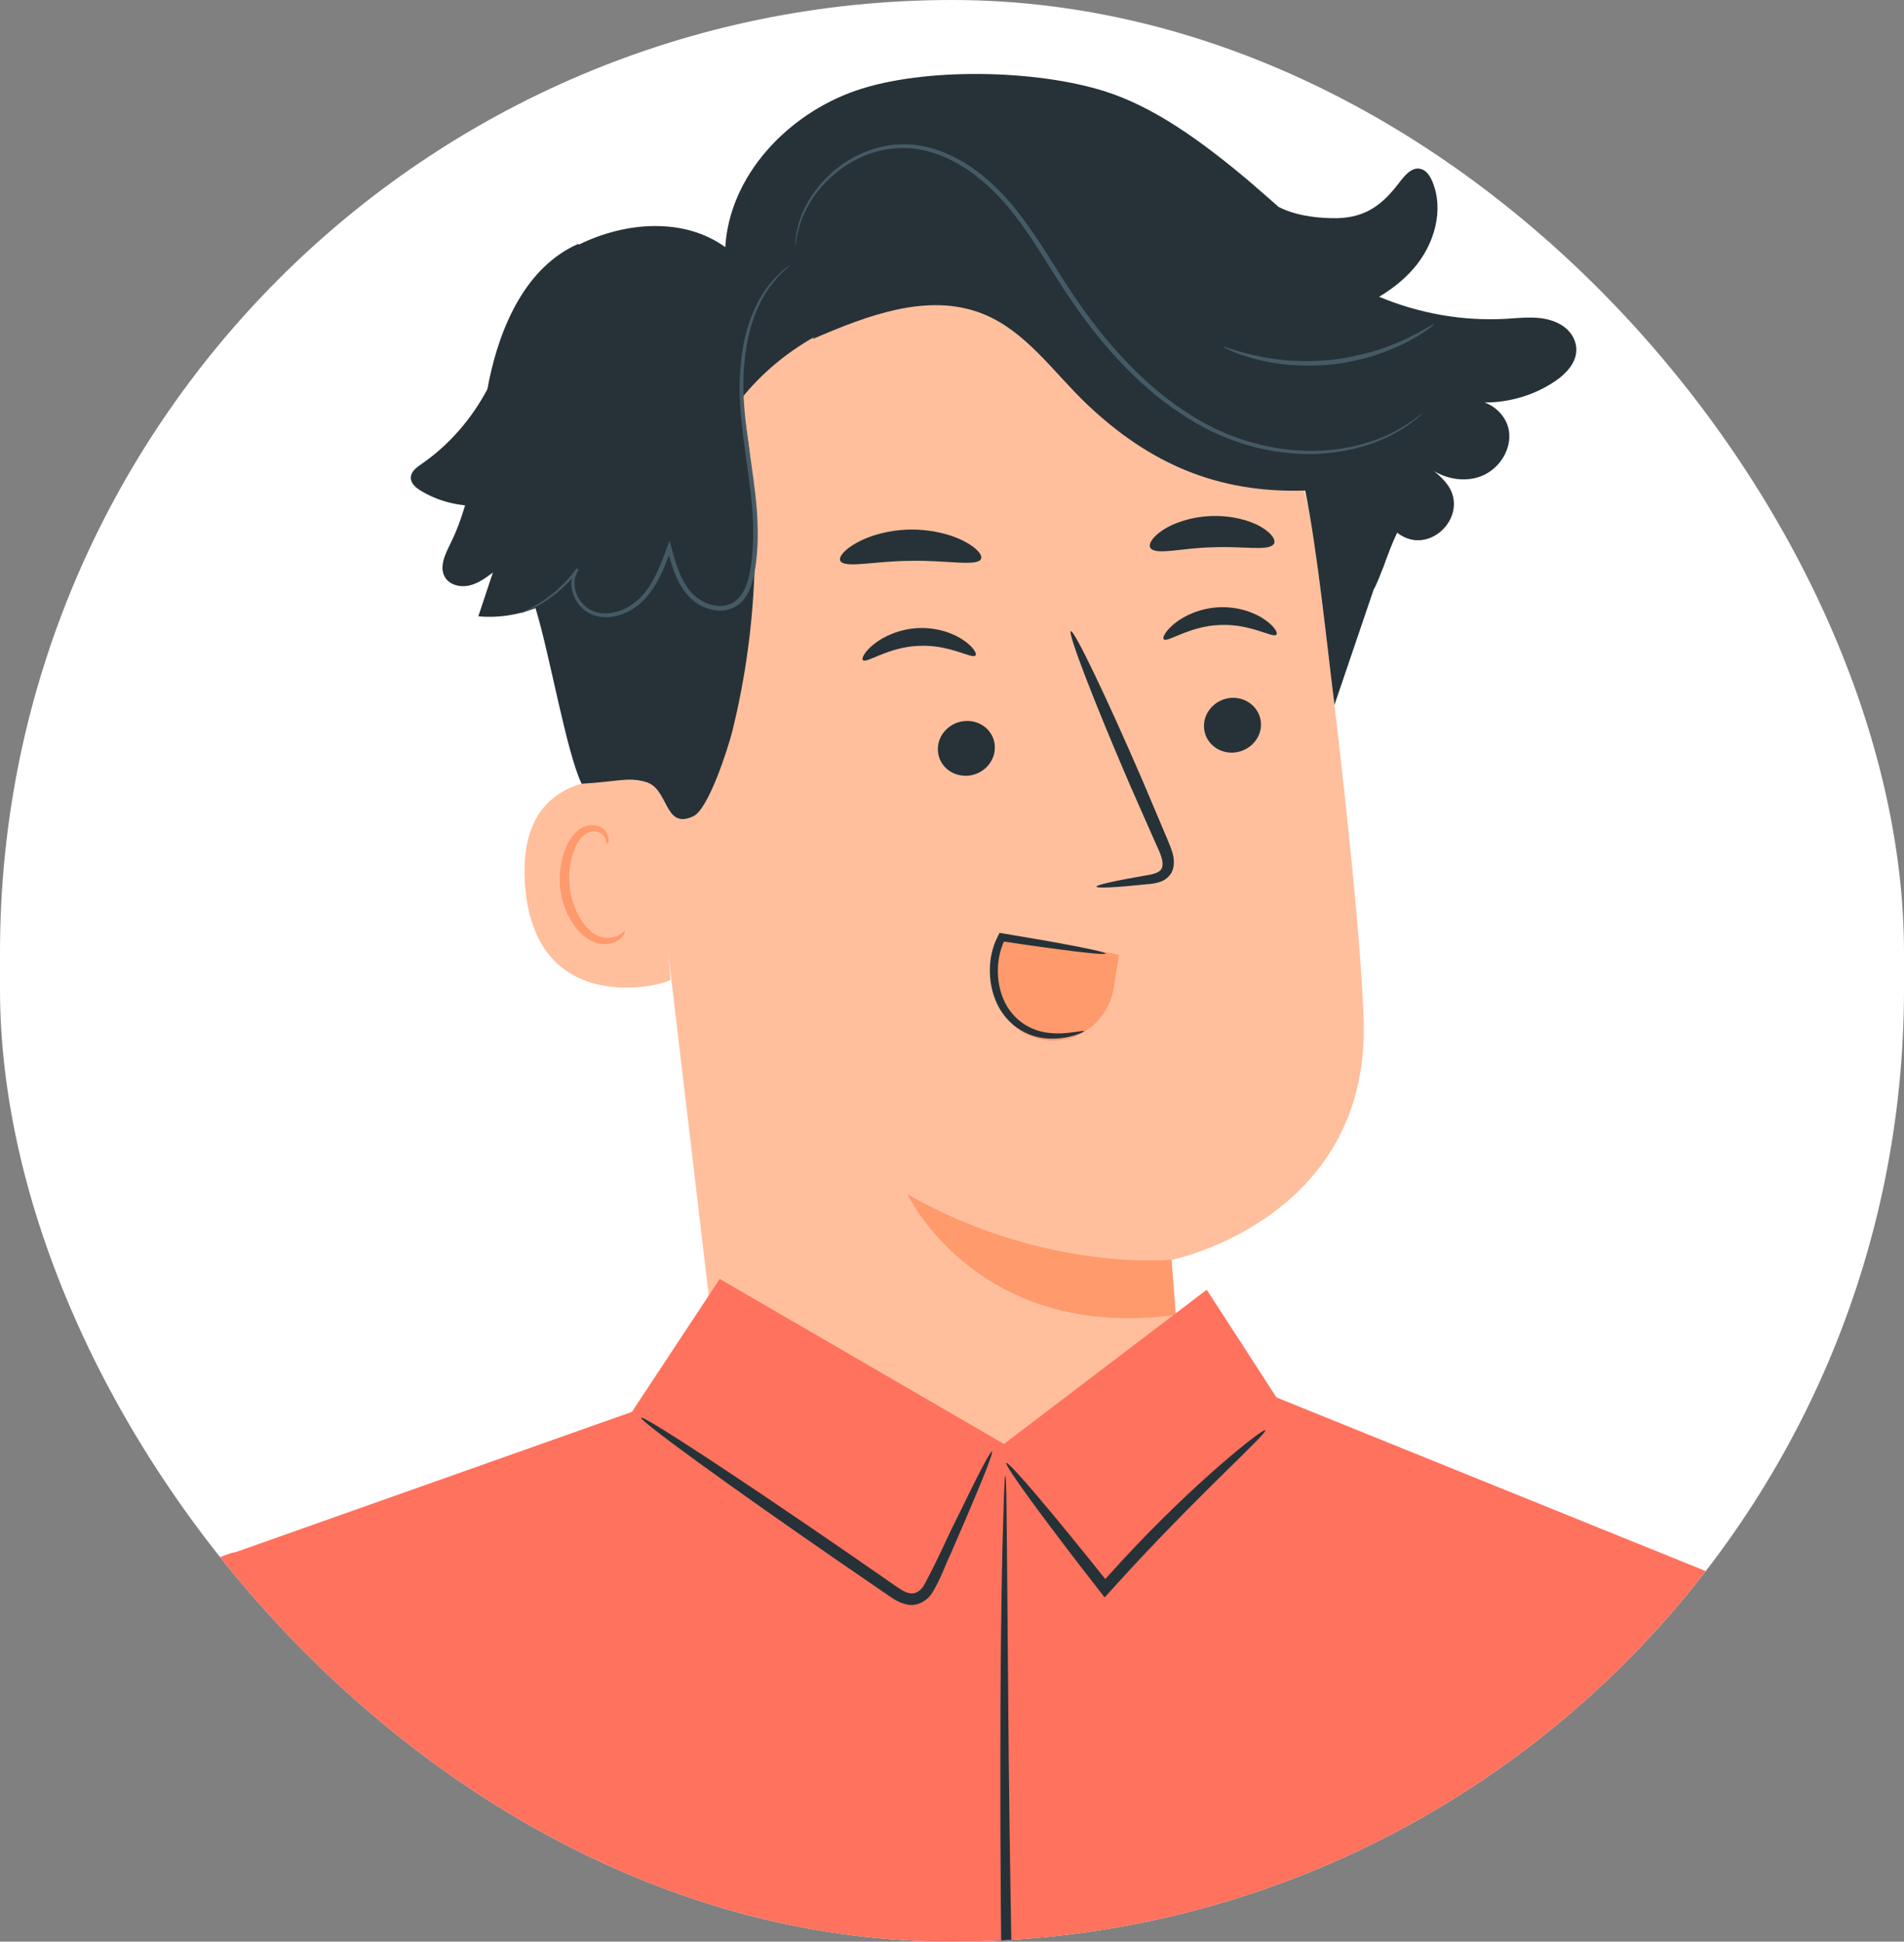 <?xml version="1.0" encoding="UTF-8"?> <svg xmlns="http://www.w3.org/2000/svg" width="103" height="105" viewBox="0 0 103 105" fill="none"><rect x="0" y="0" width="103" height="105" fill="#808080" stroke="none"/><g clip-path="url(#clip0_3695_348)"><rect width="103" height="105" rx="51.5" fill="white"></rect><path d="M71.135 29.443C69.814 19.009 60.707 11.342 50.198 11.82L49.154 11.87C37.927 13.04 32.644 23.223 34.122 34.418L39.462 79.531L57.833 84.777L64.16 77.865C63.877 74.701 63.355 68.135 63.38 68.135C63.38 68.135 74.129 65.965 73.77 55.135C73.594 49.889 72.362 39.147 71.135 29.443Z" fill="#FFBF9D"></path><path d="M63.374 68.12C63.374 68.12 56.569 68.831 49.097 64.592C49.097 64.592 52.852 72.573 63.607 71.108L63.374 68.12Z" fill="#FF9A6C"></path><path d="M68.21 39.065C68.28 39.876 67.638 40.605 66.789 40.694C65.94 40.775 65.198 40.184 65.135 39.373C65.072 38.555 65.707 37.832 66.55 37.744C67.399 37.662 68.141 38.253 68.21 39.065Z" fill="#263238"></path><path d="M69.047 34.321C68.865 34.529 67.657 33.717 65.99 33.799C64.33 33.856 63.148 34.768 62.959 34.573C62.864 34.485 63.047 34.114 63.556 33.705C64.059 33.296 64.934 32.881 65.971 32.837C67.009 32.799 67.896 33.139 68.412 33.504C68.953 33.875 69.141 34.227 69.047 34.321Z" fill="#263238"></path><path d="M53.814 40.316C53.877 41.133 53.242 41.857 52.393 41.945C51.544 42.026 50.801 41.442 50.739 40.624C50.676 39.806 51.311 39.083 52.154 38.995C53.009 38.907 53.751 39.498 53.814 40.316Z" fill="#263238"></path><path d="M52.77 35.448C52.588 35.656 51.374 34.844 49.713 34.926C48.053 34.983 46.871 35.895 46.682 35.7C46.588 35.612 46.764 35.241 47.279 34.832C47.783 34.423 48.657 34.008 49.694 33.964C50.732 33.926 51.619 34.266 52.135 34.63C52.669 34.995 52.858 35.354 52.77 35.448Z" fill="#263238"></path><path d="M59.311 47.95C59.298 47.855 60.324 47.629 61.99 47.34C62.412 47.277 62.814 47.176 62.871 46.881C62.959 46.572 62.758 46.12 62.531 45.635C62.084 44.629 61.619 43.566 61.129 42.459C59.179 37.937 57.745 34.208 57.927 34.132C58.11 34.057 59.839 37.66 61.795 42.182C62.267 43.302 62.72 44.365 63.147 45.377C63.33 45.855 63.632 46.39 63.443 47.032C63.342 47.352 63.041 47.597 62.77 47.686C62.5 47.78 62.261 47.799 62.053 47.818C60.367 47.994 59.324 48.044 59.311 47.95Z" fill="#263238"></path><path d="M53.072 30.222C52.864 30.656 51.229 30.285 49.267 30.329C47.298 30.335 45.676 30.757 45.456 30.323C45.361 30.115 45.676 29.719 46.349 29.348C47.022 28.971 48.059 28.656 49.242 28.637C50.418 28.625 51.468 28.908 52.154 29.266C52.839 29.625 53.16 30.015 53.072 30.222Z" fill="#263238"></path><path d="M68.902 29.428C68.582 29.824 67.204 29.516 65.575 29.598C63.946 29.629 62.588 30.032 62.248 29.654C62.097 29.472 62.292 29.082 62.871 28.686C63.443 28.296 64.418 27.944 65.537 27.906C66.657 27.868 67.644 28.151 68.236 28.503C68.833 28.862 69.047 29.239 68.902 29.428Z" fill="#263238"></path><path d="M35.367 42.377C35.179 42.307 27.833 40.515 28.405 47.899C28.977 55.282 36.273 53.188 36.273 52.974C36.267 52.767 35.367 42.377 35.367 42.377Z" fill="#FFBF9D"></path><path d="M33.801 50.357C33.77 50.338 33.682 50.458 33.468 50.571C33.267 50.684 32.902 50.779 32.506 50.666C31.701 50.439 30.952 49.25 30.814 47.923C30.745 47.25 30.833 46.602 31.034 46.055C31.216 45.496 31.537 45.093 31.927 44.992C32.311 44.873 32.606 45.087 32.713 45.288C32.827 45.489 32.795 45.64 32.833 45.647C32.852 45.665 32.984 45.508 32.896 45.213C32.852 45.068 32.751 44.898 32.569 44.772C32.38 44.64 32.116 44.59 31.845 44.64C31.279 44.722 30.808 45.288 30.587 45.892C30.342 46.502 30.223 47.231 30.298 47.986C30.462 49.471 31.33 50.804 32.424 51.03C32.952 51.125 33.374 50.936 33.587 50.741C33.801 50.533 33.827 50.37 33.801 50.357Z" fill="#FF9A6C"></path><path d="M85.192 18.44C85.041 18.012 84.695 17.679 84.292 17.478C83.406 17.044 82.437 17.182 81.494 17.239C79.148 17.377 76.777 16.956 74.607 16.05C75.305 15.629 75.953 15.126 76.487 14.503C77.594 13.22 78.141 11.346 77.475 9.792C77.349 9.503 77.154 9.201 76.84 9.132C76.349 9.019 75.965 9.522 75.657 9.924C74.651 11.239 73.676 11.842 72.022 11.798C70.997 11.773 69.99 11.616 69.154 11.182C69.122 11.151 69.091 11.119 69.053 11.088C68.638 10.723 68.236 10.371 67.839 10.031C67.839 10.031 67.839 10.031 67.839 10.025C64.852 7.478 62.317 5.748 59.783 4.943C56.066 3.761 49.99 3.629 46.305 4.899C42.619 6.169 39.468 9.478 39.235 13.364C36.99 11.742 33.827 11.993 31.336 13.22L31.267 13.195C28.481 14.427 27.084 17.572 26.462 20.553C26.43 20.717 26.399 20.88 26.367 21.044C25.518 22.648 24.298 24.063 22.801 25.094C22.537 25.276 22.235 25.497 22.223 25.817C22.21 26.138 22.499 26.377 22.77 26.541C23.493 26.981 24.317 27.245 25.16 27.327C24.952 28.038 24.694 28.736 24.361 29.409C24.078 29.981 23.745 30.666 24.072 31.214C24.323 31.635 24.896 31.773 25.374 31.666C25.852 31.56 26.267 31.258 26.663 30.962C26.399 31.748 26.141 32.541 25.877 33.327C26.927 33.428 27.99 33.264 28.971 32.887C29.782 35.572 30.619 40.585 31.462 42.384C33.424 42.27 33.883 42.019 34.902 42.277C36.21 42.604 35.896 44.906 37.512 44.138C38.336 43.748 39.393 40.434 39.613 39.553C41.066 33.685 41.229 27.497 40.097 21.559C41.185 20.207 42.537 19.069 44.059 18.22L43.94 18.346C46.883 17.069 50.223 15.78 53.191 16.981C55.5 17.912 56.978 20.119 58.776 21.836C62.191 25.088 65.896 26.679 70.607 26.528C71.273 29.761 71.802 35.082 72.192 38.113L74.33 31.824L74.336 31.849C74.519 31.478 74.663 31.101 74.808 30.729L74.858 30.616V30.604C75.078 30.006 75.292 29.409 75.582 28.805C75.594 28.811 75.6 28.824 75.613 28.83C77.374 30.163 79.632 27.755 78.198 26.075C77.915 25.742 77.582 25.453 77.21 25.22C78.016 25.874 79.166 26.126 80.135 25.748C81.097 25.371 81.789 24.314 81.626 23.289C81.513 22.591 80.965 22 80.311 21.767C81.651 21.767 82.99 21.377 84.104 20.629C84.827 20.144 85.519 19.377 85.192 18.44Z" fill="#263238"></path><path d="M42.726 14.346C42.751 14.371 42.292 14.666 41.713 15.421C41.141 16.17 40.531 17.446 40.323 19.138C40.217 19.981 40.179 20.912 40.254 21.905C40.323 22.899 40.487 23.962 40.644 25.082C40.801 26.201 40.971 27.384 40.99 28.622C41.003 29.239 40.971 29.874 40.889 30.509C40.801 31.138 40.688 31.817 40.261 32.384C39.921 32.843 39.317 33.082 38.776 33.013C38.229 32.956 37.726 32.704 37.342 32.34C36.587 31.578 36.336 30.566 36.091 29.667L36.317 29.679C36.009 30.522 35.688 31.358 35.172 32.044C34.669 32.736 33.933 33.22 33.154 33.346C32.77 33.409 32.374 33.377 32.021 33.233C31.669 33.094 31.399 32.83 31.21 32.541C31.028 32.252 30.915 31.924 30.908 31.597C30.902 31.277 31.003 30.962 31.191 30.73L31.311 30.824C30.55 31.836 29.707 32.415 29.122 32.742C28.826 32.906 28.587 33.013 28.424 33.075C28.26 33.138 28.172 33.163 28.172 33.157C28.172 33.151 28.254 33.107 28.411 33.038C28.569 32.962 28.801 32.843 29.084 32.673C29.65 32.327 30.468 31.736 31.191 30.736L31.311 30.83C30.977 31.245 31.009 31.924 31.361 32.44C31.537 32.698 31.782 32.931 32.097 33.05C32.405 33.176 32.77 33.201 33.122 33.138C33.833 33.013 34.518 32.56 34.99 31.906C35.474 31.252 35.782 30.44 36.091 29.591L36.223 29.233L36.323 29.604C36.562 30.497 36.827 31.472 37.512 32.157C37.852 32.484 38.311 32.711 38.795 32.761C39.273 32.818 39.764 32.623 40.059 32.226C40.43 31.736 40.55 31.094 40.638 30.478C40.72 29.855 40.751 29.239 40.745 28.629C40.726 27.409 40.562 26.233 40.411 25.119C40.254 24 40.103 22.937 40.04 21.924C39.971 20.918 40.022 19.968 40.141 19.119C40.374 17.409 41.022 16.113 41.632 15.371C42.254 14.61 42.726 14.346 42.726 14.346Z" fill="#455A64"></path><path d="M76.965 22.344C76.965 22.344 76.94 22.375 76.883 22.426C76.814 22.482 76.733 22.558 76.626 22.646C76.512 22.74 76.374 22.86 76.192 22.973C76.016 23.092 75.808 23.237 75.563 23.369C74.594 23.923 73.022 24.52 70.997 24.552C68.997 24.589 66.55 24.061 64.292 22.633C62.015 21.243 59.946 19.099 58.198 16.596C57.311 15.344 56.569 14.055 55.77 12.866C54.978 11.677 54.116 10.589 53.103 9.759C52.11 8.916 50.978 8.325 49.846 8.105C49.279 7.979 48.72 7.985 48.191 8.042C47.663 8.111 47.16 8.256 46.707 8.444C45.801 8.828 45.084 9.4 44.556 9.973C44.022 10.551 43.682 11.143 43.456 11.646C43.04 12.677 43.059 13.319 43.022 13.306C43.015 13.306 43.015 13.268 43.022 13.193C43.028 13.105 43.04 12.992 43.047 12.86C43.078 12.564 43.172 12.136 43.367 11.608C43.588 11.092 43.921 10.476 44.456 9.878C44.99 9.281 45.713 8.69 46.644 8.281C47.11 8.08 47.619 7.929 48.172 7.847C48.72 7.784 49.311 7.778 49.896 7.897C51.072 8.124 52.242 8.727 53.261 9.583C54.298 10.432 55.179 11.539 55.984 12.734C56.795 13.929 57.537 15.218 58.412 16.457C60.148 18.941 62.185 21.061 64.418 22.445C66.638 23.866 69.028 24.394 71.003 24.382C72.99 24.369 74.55 23.816 75.525 23.294C76.493 22.753 76.946 22.319 76.965 22.344Z" fill="#455A64"></path><path d="M77.594 17.522C77.607 17.535 77.475 17.642 77.229 17.824C76.984 18.006 76.607 18.239 76.123 18.491C75.638 18.748 75.041 19 74.349 19.227C73.657 19.44 72.877 19.616 72.047 19.711C71.217 19.793 70.418 19.786 69.695 19.73C68.978 19.654 68.33 19.541 67.808 19.39C67.28 19.245 66.865 19.101 66.588 18.969C66.311 18.843 66.16 18.774 66.166 18.755C66.185 18.711 66.802 18.975 67.852 19.214C68.374 19.34 69.009 19.434 69.714 19.497C70.424 19.541 71.204 19.541 72.022 19.459C72.833 19.365 73.6 19.201 74.28 19.006C74.959 18.799 75.556 18.566 76.041 18.333C77.016 17.874 77.569 17.484 77.594 17.522Z" fill="#455A64"></path><path d="M54.229 50.672C53.915 51.464 53.927 52.238 53.82 53.081C53.72 53.923 54.078 54.521 54.6 55.194C55.141 55.892 56.041 56.251 56.921 56.269C56.927 56.269 56.94 56.269 56.946 56.269C58.594 56.288 59.99 55.049 60.248 53.42L60.531 51.64C58.858 51.188 54.355 50.791 54.229 50.672Z" fill="#FF9A6C"></path><path d="M58.644 55.762C58.632 55.73 58.431 55.774 58.072 55.818C57.714 55.869 57.185 55.932 56.556 55.831C55.934 55.73 55.223 55.403 54.714 54.755C54.198 54.127 53.927 53.189 53.99 52.233C54.022 51.705 54.16 51.208 54.374 50.781L54.154 50.894C55.764 51.139 57.173 51.328 58.185 51.454C59.191 51.573 59.802 51.623 59.808 51.567C59.814 51.517 59.223 51.372 58.229 51.177C57.229 50.982 55.833 50.737 54.223 50.472L54.072 50.447L54.003 50.586C53.745 51.07 53.588 51.636 53.556 52.215C53.493 53.271 53.801 54.303 54.412 55.02C55.009 55.737 55.846 56.083 56.525 56.145C57.217 56.215 57.758 56.095 58.116 55.995C58.468 55.881 58.651 55.787 58.644 55.762Z" fill="#263238"></path><path d="M12.77 83.932C12.141 83.932 3.178 87.517 0.82 96.322C-1.539 105.133 -7.985 137.385 -7.985 137.385L-14.815 146.85C-14.815 146.85 -12.602 164.14 -0.023 160.857C-0.023 160.857 8.373 162.322 11.046 153.813C13.719 145.303 18.908 119.919 18.908 119.919L12.77 83.932Z" fill="#FF725E"></path><path d="M90.123 161.383C90.651 169.131 88.33 115.162 88.236 113.2L93.425 85.426L69.053 75.571L65.28 69.747L54.311 78.087L38.934 69.162L34.185 76.351L12.764 83.93L18.896 146.043V167.723L18.279 185L92.456 184.886C94.098 179.452 91.154 176.157 90.928 175.521L90.123 161.383Z" fill="#FF725E"></path><path d="M93.431 85.426C93.431 85.426 98.337 89.734 99.16 93.011C99.984 96.294 117.601 134.483 117.601 134.483L126.362 136.848L128.695 141.697C131.462 147.445 129.959 154.451 124.878 158.301C124.557 158.546 124.242 158.76 123.94 158.936C119.211 161.747 107.582 160.917 102.626 155.068C97.934 149.533 87.317 130.338 87.317 130.338V105.973L93.431 85.426Z" fill="#FF725E"></path><path d="M68.449 77.345C68.512 77.414 67.676 78.231 66.336 79.546C64.996 80.86 63.16 82.691 61.21 84.791C60.801 85.238 60.399 85.678 60.015 86.099L59.758 86.382L59.525 86.087C58.015 84.156 56.713 82.433 55.801 81.187C54.889 79.942 54.374 79.162 54.437 79.112C54.5 79.062 55.135 79.747 56.135 80.923C57.135 82.099 58.5 83.772 60.028 85.684L59.537 85.672C59.927 85.244 60.324 84.804 60.739 84.351C62.695 82.238 64.6 80.445 66.028 79.206C67.456 77.967 68.393 77.275 68.449 77.345Z" fill="#263238"></path><path d="M14.16 100.402C14.204 100.396 14.323 100.862 14.506 101.717C14.694 102.572 14.915 103.818 15.166 105.358C15.663 108.44 16.191 112.73 16.631 117.472C17.072 122.214 17.392 126.51 17.631 129.623C17.738 131.069 17.826 132.296 17.896 133.308C17.952 134.176 17.959 134.661 17.915 134.667C17.87 134.673 17.776 134.195 17.644 133.333C17.512 132.472 17.348 131.214 17.172 129.667C16.814 126.566 16.418 122.271 15.984 117.535C15.543 112.799 15.091 108.516 14.713 105.428C14.537 103.994 14.386 102.767 14.26 101.761C14.153 100.893 14.116 100.409 14.16 100.402Z" fill="#263238"></path><path d="M88.632 98.234C88.676 98.234 88.758 98.819 88.865 99.888C88.972 100.958 89.085 102.505 89.186 104.423C89.399 108.253 89.506 113.555 89.525 119.411C89.525 125.197 89.525 130.43 89.525 134.392C89.525 136.21 89.531 137.732 89.531 138.933C89.525 140.002 89.506 140.599 89.456 140.599C89.412 140.599 89.349 140.008 89.273 138.939C89.198 137.87 89.129 136.316 89.06 134.398C88.928 130.562 88.884 125.26 88.871 119.411C88.858 113.562 88.821 108.272 88.726 104.442C88.682 102.624 88.638 101.102 88.613 99.907C88.582 98.838 88.588 98.241 88.632 98.234Z" fill="#263238"></path><path d="M55.858 184.535C55.833 184.535 55.814 184.17 55.789 183.472C55.77 182.717 55.745 181.699 55.714 180.422C55.657 177.711 55.581 173.893 55.493 169.202C55.267 159.673 54.965 146.61 54.625 132.182C54.292 117.723 54.097 104.623 54.116 95.144C54.116 90.402 54.166 86.572 54.223 83.918C54.261 82.641 54.292 81.622 54.311 80.868C54.336 80.169 54.361 79.805 54.386 79.805C54.412 79.805 54.424 80.169 54.443 80.868C54.449 81.622 54.462 82.641 54.474 83.918C54.5 86.629 54.531 90.446 54.569 95.138C54.669 104.616 54.94 117.704 55.267 132.164C55.6 146.617 55.871 159.711 55.946 169.189C55.99 173.931 55.99 177.761 55.959 180.416C55.94 181.692 55.921 182.711 55.908 183.466C55.902 184.164 55.877 184.535 55.858 184.535Z" fill="#263238"></path><path d="M53.663 78.491C53.745 78.529 53.191 79.938 52.229 82.177C51.978 82.755 51.713 83.365 51.437 84.007C51.116 84.673 50.908 85.346 50.437 86.126C50.21 86.504 49.663 86.894 49.097 86.774C48.556 86.673 48.191 86.359 47.839 86.126C47.11 85.629 46.367 85.114 45.6 84.592C42.531 82.478 39.776 80.535 37.801 79.101C35.827 77.667 34.632 76.743 34.682 76.667C34.732 76.592 36.021 77.384 38.066 78.717C40.109 80.057 42.902 81.938 45.971 84.051C46.732 84.579 47.481 85.095 48.204 85.598C48.569 85.85 48.902 86.107 49.204 86.158C49.5 86.214 49.751 86.063 49.959 85.774C50.682 84.46 51.279 83.044 51.827 81.982C52.883 79.793 53.581 78.453 53.663 78.491Z" fill="#263238"></path></g><defs><clipPath id="clip0_3695_348"><rect width="103" height="105" rx="51.5" fill="white"></rect></clipPath></defs></svg> 